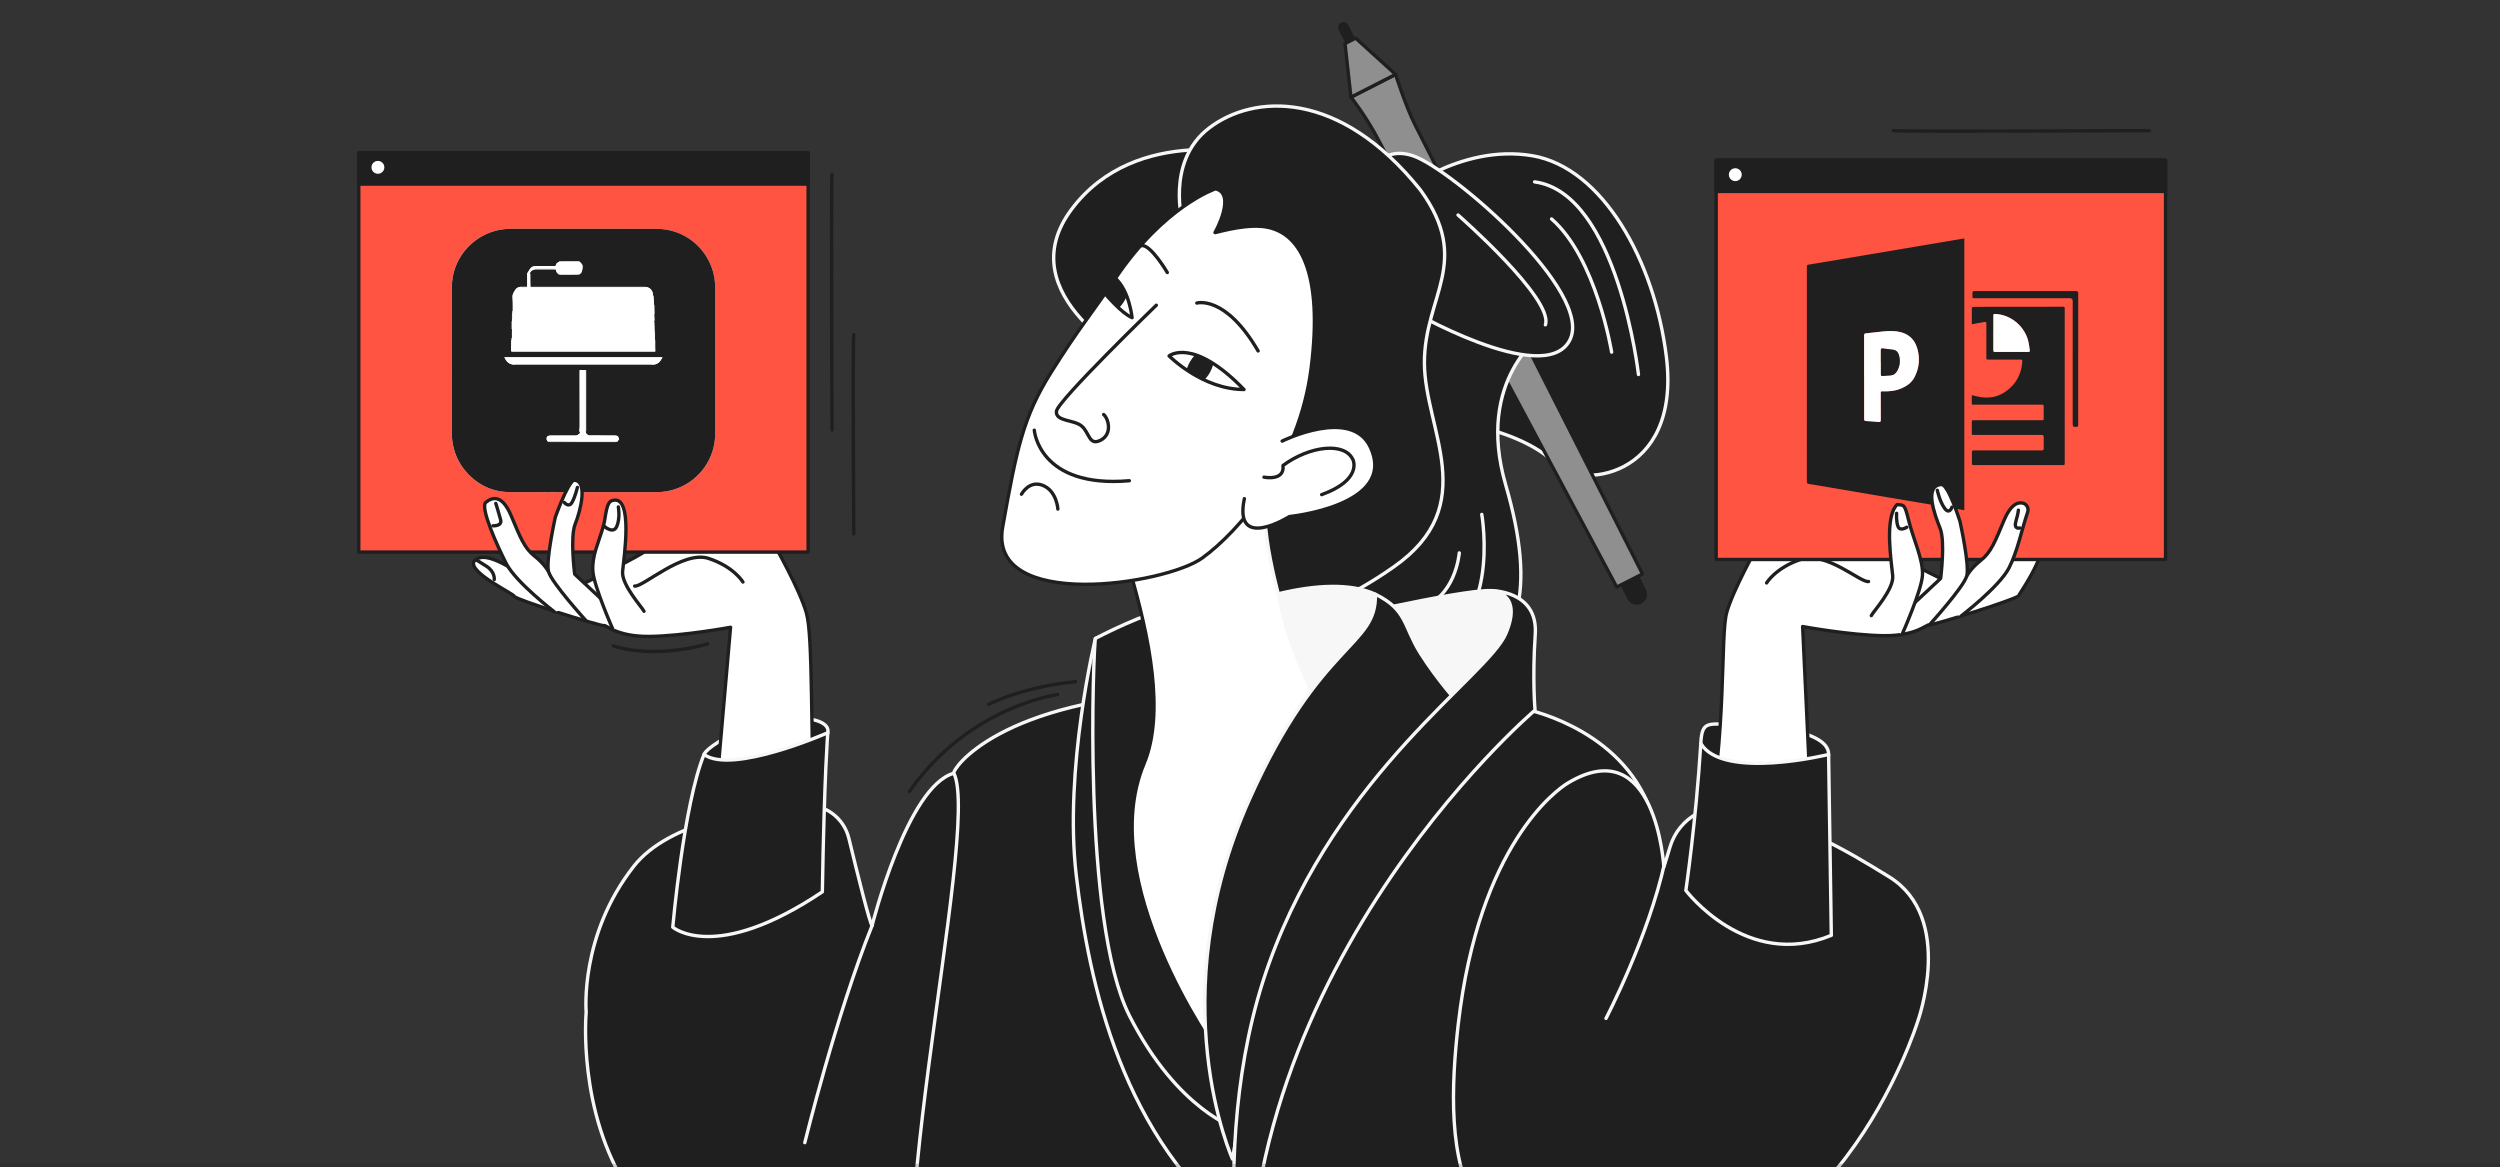 <svg width="739" height="345" viewBox="0 0 739 345" fill="none" xmlns="http://www.w3.org/2000/svg">
<rect x="0" y="0" width="739" height="345" fill="#333333" stroke="none"/>
<g clip-path="url(#clip0_1233_862)">
<path d="M507.782 228.154L502.75 219.805C503.101 212.878 504.882 214.103 512.463 214.103C520.044 214.103 540.719 215.655 540.531 223.024C540.343 230.392 522.274 232.393 522.274 232.393L507.782 228.154Z" fill="#1F1F1F" stroke="#F7F7F7" stroke-linecap="round" stroke-linejoin="round"/>
<path d="M210.078 231.389L208.117 223.024C208.117 223.024 208.297 221.022 218.778 215.778C229.258 210.534 245.857 211.269 244.697 216.595C243.537 221.921 228.368 230.719 228.368 230.719L210.086 231.389H210.078Z" fill="#1F1F1F" stroke="#F7F7F7" stroke-linecap="round" stroke-linejoin="round"/>
<path d="M257.79 273.622C257.153 273.124 253.469 258.305 250.929 247.825C249.442 241.682 243.732 237.524 237.425 237.989C222.828 239.06 197.757 242.834 187.375 256.034C171.257 276.538 173.275 299.191 173.275 299.191C173.275 299.191 162.296 416.398 307.604 369.411C355.082 354.061 299.991 223.735 281.97 228.571C268.165 232.279 257.782 273.622 257.782 273.622H257.79Z" fill="#1F1F1F" stroke="#F7F7F7" stroke-linecap="round" stroke-linejoin="round"/>
<path d="M238.402 181.305C236.441 174.378 229.391 161.855 228.043 159.551C226.696 157.248 218.821 149.847 209.745 146.947C200.678 144.055 192.484 139.129 182.004 131.401C171.523 123.674 173.116 134.064 177.976 139.448C182.837 144.831 190.671 144.553 193.146 150.9C195.621 157.248 194.837 160.548 189.805 163.562C184.773 166.585 171.784 172.883 171.784 172.883C171.784 172.883 161.197 172.066 157.293 171.069C153.388 170.081 143.446 161.602 140.065 166.021C138.619 169.354 151.722 175.399 152.105 176.33C152.489 177.261 177.666 185.185 178.45 184.908C179.242 184.63 182.183 188.265 192.133 188.126C202.083 187.987 215.953 185.422 215.953 185.422L208.218 273.793C208.218 273.793 235.837 257.439 240.909 247.408C239.529 215.541 240.354 188.216 238.385 181.289L238.402 181.305Z" fill="white" stroke="#1F1F1F" stroke-linecap="round" stroke-linejoin="round"/>
<path d="M237.898 337.764C237.898 337.764 247.137 300.105 257.79 273.613" stroke="#F7F7F7" stroke-linecap="round" stroke-linejoin="round"/>
<path d="M281.969 228.57C281.397 227.394 295.447 206.759 351.175 204.521C406.904 202.283 450.101 209.447 450.101 209.447C450.101 209.447 477.107 214.348 486.959 237.172C493.053 251.304 494.866 301.788 498.134 363.447C500.143 401.391 484.475 411.954 439.31 409.724C355.758 405.598 286.078 411.749 275.376 401.914C256.09 384.188 290.252 245.57 281.969 228.562V228.57Z" fill="#1F1F1F" stroke="#F7F7F7" stroke-linecap="round" stroke-linejoin="round"/>
<path d="M323.8 188.731C323.8 188.731 314.447 227.239 318.147 258.787C321.848 290.336 331.634 337.111 368.19 364.525C371.449 317.75 390.818 219.634 390.818 219.634C390.818 219.634 356.443 178.299 323.809 188.739L323.8 188.731Z" fill="#1F1F1F" stroke="#F7F7F7" stroke-linecap="round" stroke-linejoin="round"/>
<path d="M323.8 188.731C323.343 189.883 319.634 272.241 333.889 300.302C348.143 328.362 365.625 333.647 365.625 333.647L371.147 278.45C371.147 278.45 358.787 211.555 347.522 179.59C339.247 180.513 323.8 188.723 323.8 188.723V188.731Z" fill="#1F1F1F" stroke="#F7F7F7" stroke-linecap="round" stroke-linejoin="round"/>
<path d="M491.844 256.222C492.539 254.082 493.135 252.146 493.649 250.397C496.215 241.681 505.29 236.641 514.047 239.059C534.167 244.614 544.64 250.692 558.396 259.171C578.059 271.285 566.835 302.066 566.835 302.066C566.835 302.066 541.462 383.959 474.289 375.847C455.975 373.633 445.396 368.732 437.064 356.846C427.898 343.776 429.025 320.421 431.059 302.736C437.17 249.736 460.214 233.431 463.392 231.511C489.5 215.737 491.828 256.23 491.828 256.23L491.844 256.222Z" fill="#1F1F1F" stroke="#F7F7F7" stroke-linecap="round" stroke-linejoin="round"/>
<path d="M510.409 181.077C512.369 174.149 519.419 161.626 520.767 159.323C522.115 157.019 529.989 149.618 539.065 146.718C548.133 143.826 556.326 138.901 566.807 131.173C577.287 123.445 575.694 133.836 570.834 139.219C565.973 144.602 558.139 144.325 555.664 150.672C553.189 157.019 553.973 160.319 559.005 163.334C564.037 166.356 577.026 172.654 577.026 172.654C577.026 172.654 585.611 171.878 589.516 170.89C593.421 169.902 599.646 153.801 605.315 156.864C603.542 166.667 597.089 175.179 596.705 176.11C596.321 177.041 571.144 184.965 570.36 184.687C569.568 184.409 566.627 188.045 556.677 187.906C546.728 187.767 532.857 185.202 532.857 185.202L536.917 272.192C536.917 272.192 509.755 256.606 504.266 246.795C510.572 217.232 508.464 187.987 510.425 181.06L510.409 181.077Z" fill="white" stroke="#1F1F1F" stroke-linecap="round" stroke-linejoin="round"/>
<path d="M474.734 301.038C474.734 301.038 487.241 277.119 492.159 254.688" stroke="#F7F7F7" stroke-linecap="round" stroke-linejoin="round"/>
<path d="M187.609 173.235C189.946 173.652 201.929 162.616 209.42 165.058C216.911 167.501 219.615 172.043 219.615 172.043" fill="white"/>
<path d="M187.609 173.235C189.946 173.652 201.929 162.616 209.42 165.058C216.911 167.501 219.615 172.043 219.615 172.043" stroke="#1F1F1F" stroke-linecap="round" stroke-linejoin="round"/>
<path d="M552.338 171.895C550.002 172.311 539.889 162.884 532.398 165.335C524.907 167.778 522.203 172.319 522.203 172.319" fill="white"/>
<path d="M552.338 171.895C550.002 172.311 539.889 162.884 532.398 165.335C524.907 167.778 522.203 172.319 522.203 172.319" stroke="#1F1F1F" stroke-linecap="round" stroke-linejoin="round"/>
<path d="M373.189 127.408C373.189 127.408 391.733 182.36 396.43 211.359C381.252 230.834 359.392 310.571 359.392 310.571C359.392 310.571 323.58 260.61 338.153 225.802C350.635 196.002 319.667 135.577 322.461 127.244C328.922 107.958 360.985 102.395 360.985 102.395L373.181 127.416L373.189 127.408Z" fill="white" stroke="#1F1F1F" stroke-linecap="round" stroke-linejoin="round"/>
<path d="M412.506 58.184C412.506 58.184 431.253 42.304 453.015 46.045C473.666 49.591 489.089 76.989 492.577 105.449C497.062 142.046 465.89 144.734 459.412 136.932C452.942 129.131 425.772 119.508 409.214 128.379C392.647 137.243 412.506 58.184 412.506 58.184Z" fill="#1F1F1F" stroke="#F7F7F7" stroke-linecap="round" stroke-linejoin="round"/>
<path d="M484.331 110.703C484.331 110.703 478.18 57.025 453.633 53.766" stroke="#F7F7F7" stroke-linecap="round" stroke-linejoin="round"/>
<path d="M476.399 104.093C476.399 104.093 471.882 76.253 458.648 64.719" stroke="#F7F7F7" stroke-linecap="round" stroke-linejoin="round"/>
<path d="M398.112 7.602L401.224 13.713C401.502 14.252 401.282 14.913 400.742 15.191C400.203 15.469 399.542 15.248 399.264 14.709L396.152 8.599C395.874 8.06 396.094 7.398 396.634 7.12C397.173 6.843 397.834 7.063 398.112 7.602Z" fill="#1F1F1F" stroke="#1F1F1F" stroke-linecap="round" stroke-linejoin="round"/>
<path d="M470.176 141.531L486.08 174.525C486.726 175.783 486.219 177.335 484.961 177.98C483.703 178.626 482.151 178.119 481.506 176.861L465.601 143.867C464.956 142.609 465.462 141.057 466.72 140.412C467.978 139.766 469.53 140.273 470.176 141.531Z" fill="#1F1F1F" stroke="#1F1F1F" stroke-linecap="round" stroke-linejoin="round"/>
<path d="M412.528 21.988C412.528 21.988 415.599 31.628 418.401 37.117C421.203 42.607 485.517 169.657 485.517 169.657L477.911 173.538C477.911 173.538 411.261 48.79 407.675 41.757C404.081 34.724 399.359 28.719 399.359 28.719L412.536 21.997L412.528 21.988Z" fill="#8F8F8F" stroke="#1F1F1F" stroke-linecap="round" stroke-linejoin="round"/>
<path d="M400.739 11.279L412.527 21.989L399.342 28.72L397.586 12.889L400.739 11.279Z" fill="#8F8F8F" stroke="#1F1F1F" stroke-linecap="round" stroke-linejoin="round"/>
<path d="M372.126 46.046C372.126 46.046 335.921 36.252 316.757 61.869C297.601 87.495 336.648 107.345 336.648 107.345L372.126 46.046Z" fill="#1F1F1F" stroke="#F7F7F7" stroke-linecap="round" stroke-linejoin="round"/>
<path d="M456.157 98.645C456.157 98.645 435.979 111.968 445.096 143.377C454.212 174.779 449.499 192.619 429.894 199.212C401.441 208.778 390.25 163.497 390.25 163.497C390.25 163.497 403.761 80.436 404.513 79.529C405.256 78.631 456.148 98.645 456.148 98.645H456.157Z" fill="#1F1F1F" stroke="#F7F7F7" stroke-linecap="round" stroke-linejoin="round"/>
<path d="M415.698 91.088C415.698 91.088 456.314 114.827 463.952 100.686C471.589 86.546 429.111 50.039 417.863 46.118C406.614 42.205 402.301 54.115 403.828 61.239C405.356 68.354 415.698 91.088 415.698 91.088Z" fill="#1F1F1F" stroke="#F7F7F7" stroke-linecap="round" stroke-linejoin="round"/>
<path d="M349.723 66.484C349.723 66.484 344.291 47.859 357.418 37.836C370.554 27.813 395.91 26.285 419.886 56.159C435.276 77.414 421.03 87.446 421.054 107.223C421.079 126.999 438.127 149.284 412.003 167.566C385.879 185.848 378.747 178.741 378.747 178.741C378.747 178.741 371.428 154.169 374.679 143.803C377.931 133.436 349.723 66.492 349.723 66.492V66.484Z" fill="#1F1F1F" stroke="#F7F7F7" stroke-linecap="round" stroke-linejoin="round"/>
<path d="M359.314 55.807C359.314 55.807 344.16 60.839 329.726 82.29C322.831 92.542 319.008 96.872 310.733 110.04C302.417 123.29 300.522 132.766 296.397 155.769C291.904 180.84 344.454 172.834 355.376 164.959C366.29 157.076 384.033 136.638 387.57 108.864C391.107 81.089 384.686 67.774 372.735 66.908C366.486 66.459 358.823 69.024 359.126 68.73C359.428 68.436 365.448 57.22 359.314 55.815V55.807Z" fill="white" stroke="#1F1F1F" stroke-linecap="round" stroke-linejoin="round"/>
<path d="M345.586 105.212C345.586 105.212 352.578 99.486 367.724 115.137C355.405 115.145 345.586 105.212 345.586 105.212Z" stroke="#1F1F1F" stroke-linecap="round" stroke-linejoin="round"/>
<path d="M334.638 93.898C334.638 93.898 333.87 85.901 329.573 82.135C327.122 84.741 326.828 87.003 326.828 87.003C326.828 87.003 331.517 92.607 334.638 93.89V93.898Z" stroke="#1F1F1F" stroke-linecap="round" stroke-linejoin="round"/>
<path d="M341.807 90.223C341.807 90.223 312.562 118.52 312.276 121.591C311.99 124.663 317.504 123.985 319.784 125.978C322.063 127.971 321.932 131.933 325.404 130.095C328.867 128.257 327.699 123.797 326.237 122.531" stroke="#1F1F1F" stroke-linecap="round" stroke-linejoin="round"/>
<path d="M357.563 110.261C358.11 109.329 358.461 108.382 358.666 107.483C356.64 106.192 354.859 105.367 353.323 104.869C352.768 105.433 352.237 106.103 351.779 106.887C351.297 107.712 350.962 108.545 350.75 109.354C352.237 110.359 354.009 111.396 355.978 112.319C356.55 111.747 357.097 111.061 357.563 110.269V110.261Z" fill="#1F1F1F"/>
<path d="M329.728 82.291C329.5 82.422 329.279 82.577 329.05 82.741C327.098 85.077 326.82 87.005 326.82 87.005C326.82 87.005 328.601 89.129 330.701 91.065C331.313 90.477 331.901 89.758 332.4 88.9C332.669 88.442 332.882 87.977 333.061 87.519C332.326 85.624 331.248 83.688 329.72 82.283L329.728 82.291Z" fill="#1F1F1F"/>
<path d="M353.781 89.585C353.781 89.585 362.171 87.061 371.9 103.742" stroke="#1F1F1F" stroke-linecap="round" stroke-linejoin="round"/>
<path d="M345.054 80.559C345.054 80.559 340.047 72.007 337.367 72.619" stroke="#1F1F1F" stroke-linecap="round" stroke-linejoin="round"/>
<path d="M378.999 130.389C378.999 130.389 399.527 120.186 405.098 132.219C413.104 149.504 381.155 152.69 381.155 152.69C381.155 152.69 364.532 163.171 367.832 147.405" fill="white"/>
<path d="M378.999 130.389C378.999 130.389 399.527 120.186 405.098 132.219C413.104 149.504 381.155 152.69 381.155 152.69C381.155 152.69 364.532 163.171 367.832 147.405" stroke="#1F1F1F" stroke-linecap="round" stroke-linejoin="round"/>
<path d="M373.633 141.049C373.633 141.049 379.8 142.299 379.253 137.601C387.16 131.744 397.674 130.527 399.986 136.009C399.986 136.009 402.681 141.874 390.689 146.211" stroke="#1F1F1F" stroke-linecap="round" stroke-linejoin="round"/>
<path d="M438.015 152.061C438.015 152.061 444.403 188.674 418.688 191.369" stroke="#F7F7F7" stroke-linecap="round" stroke-linejoin="round"/>
<path d="M431.361 163.439C431.361 163.439 430.316 177.204 419.141 179.761" stroke="#F7F7F7" stroke-linecap="round" stroke-linejoin="round"/>
<path d="M431 63.559C431 63.559 459.379 88.392 456.822 96.014" stroke="#F7F7F7" stroke-linecap="round" stroke-linejoin="round"/>
<path d="M305.734 127.162C305.734 127.162 307.033 144.398 333.827 142.103" stroke="#1F1F1F" stroke-linecap="round" stroke-linejoin="round"/>
<path d="M301.945 146.09C301.945 146.09 304.233 141.81 308.317 143.501C312.401 145.192 312.704 150.477 312.704 150.477" stroke="#1F1F1F" stroke-linecap="round" stroke-linejoin="round"/>
<path d="M390.305 184.001C390.305 184.001 431.149 174.346 440.666 174.582C450.183 174.827 455.092 190.226 447.895 202.291C440.699 214.357 419.018 231.569 419.018 231.569L390.305 184.001Z" fill="#F7F7F7" stroke="#F7F7F7" stroke-linecap="round" stroke-linejoin="round"/>
<path d="M377.953 175.505C388.801 172.875 399.307 172.319 406.552 175.652C417.131 200.723 409.771 212.445 409.771 212.445L397.248 221.929C397.248 221.929 381.025 196.279 377.953 175.505Z" fill="#F7F7F7" stroke="#F7F7F7" stroke-linecap="round" stroke-linejoin="round"/>
<path d="M364.328 342.624C364.328 342.624 342.958 295.383 369.302 236.371C390.337 189.245 407.018 191.295 406.561 175.66C415.988 180.259 414.836 185.087 419.9 193.142C424.957 201.188 431.631 208.548 431.631 208.548C431.631 208.548 376.524 264.44 364.336 342.632L364.328 342.624Z" fill="#1F1F1F" stroke="#F7F7F7" stroke-linecap="round" stroke-linejoin="round"/>
<path d="M370.465 408.09C370.465 408.09 354.683 341.636 375.146 284.731C395.609 227.827 439.721 199.881 445.096 187.35C450.48 174.811 440.669 174.59 440.669 174.59C440.669 174.59 454.711 174.394 453.821 187.513C452.93 200.632 453.755 209.912 453.755 209.912C453.755 209.912 356.635 292.369 370.457 408.09H370.465Z" fill="#1F1F1F" stroke="#F7F7F7" stroke-linecap="round" stroke-linejoin="round"/>
<path d="M238.791 163.204H106.145C106.088 163.204 106.047 163.155 106.047 163.106V45.229C106.047 45.172 106.096 45.131 106.145 45.131H238.791C238.849 45.131 238.889 45.18 238.889 45.229V163.106C238.889 163.106 238.881 163.155 238.857 163.179C238.832 163.204 238.816 163.212 238.783 163.212L238.791 163.204Z" fill="#FF5442" stroke="#1F1F1F" stroke-linecap="round" stroke-linejoin="round"/>
<path d="M238.791 54.427H106.145C106.088 54.427 106.047 54.427 106.047 54.419V45.139C106.047 45.139 106.096 45.131 106.145 45.131H238.791C238.849 45.131 238.889 45.131 238.889 45.139V54.419C238.889 54.419 238.881 54.419 238.857 54.419C238.832 54.419 238.816 54.419 238.783 54.419L238.791 54.427Z" fill="#1F1F1F" stroke="#1F1F1F" stroke-linecap="round" stroke-linejoin="round"/>
<path d="M113.577 49.844C113.785 48.813 113.119 47.809 112.089 47.601C111.058 47.393 110.054 48.059 109.846 49.09C109.638 50.12 110.304 51.124 111.334 51.332C112.365 51.541 113.369 50.874 113.577 49.844Z" fill="white"/>
<path d="M172.477 145.477C179.682 145.477 186.896 145.477 194.1 145.477C196.265 145.477 198.356 145.085 200.374 144.301C206.999 141.727 211.394 135.331 211.394 128.232C211.394 113.831 211.394 99.429 211.394 85.027C211.394 83.058 211.092 81.147 210.446 79.301C208.028 72.406 201.608 67.668 194.174 67.652C179.846 67.611 165.509 67.644 151.173 67.636C149.523 67.636 147.905 67.823 146.312 68.265C138.977 70.29 133.594 76.907 133.569 84.823C133.512 99.266 133.553 113.708 133.561 128.159C133.561 128.804 133.594 129.45 133.667 130.087C134.108 133.706 135.481 136.916 137.931 139.628C141.37 143.435 145.659 145.436 150.805 145.469C158.027 145.51 165.248 145.477 172.469 145.477H172.477Z" fill="white"/>
<path d="M172.479 145.478C165.258 145.478 158.036 145.502 150.815 145.469C145.669 145.445 141.38 143.444 137.941 139.629C135.499 136.917 134.118 133.706 133.677 130.087C133.603 129.45 133.571 128.805 133.571 128.16C133.571 113.717 133.53 99.266 133.579 84.823C133.611 76.908 138.995 70.291 146.322 68.265C147.915 67.824 149.533 67.636 151.183 67.636C165.519 67.636 179.847 67.612 194.184 67.653C201.618 67.669 208.046 72.407 210.456 79.301C211.102 81.156 211.404 83.059 211.404 85.028C211.404 99.43 211.404 113.831 211.404 128.233C211.404 135.332 207.001 141.728 200.384 144.301C198.366 145.085 196.283 145.478 194.11 145.478C186.905 145.478 179.692 145.478 172.487 145.478H172.479ZM171.058 81.188C171.131 81.156 171.197 81.131 171.27 81.099C171.491 80.886 171.793 80.715 171.899 80.453C172.071 80.069 172.177 79.62 172.169 79.203C172.169 78.844 172.299 78.452 171.997 78.1C171.687 77.741 171.458 77.316 170.927 77.243C170.845 77.21 170.764 77.161 170.682 77.153C169.048 77.153 167.423 77.153 165.789 77.153C165.707 77.153 165.625 77.21 165.536 77.235C165.282 77.382 165.021 77.504 164.792 77.684C164.637 77.798 164.416 77.986 164.416 78.133C164.416 78.615 164.13 78.632 163.787 78.632C161.868 78.632 159.948 78.615 158.036 78.68C157.644 78.697 157.171 78.934 156.901 79.228C156.493 79.677 156.223 80.257 155.896 80.78C155.921 80.796 155.945 80.813 155.97 80.829C155.953 80.764 155.945 80.706 155.929 80.641C155.904 80.641 155.872 80.641 155.847 80.641V84.791C155.3 84.791 154.81 84.815 154.32 84.791C152.972 84.701 152.392 85.395 151.861 86.449C151.763 86.637 151.689 86.833 151.599 87.029C151.559 87.201 151.485 87.372 151.493 87.544C151.51 88.238 151.559 88.933 151.575 89.619C151.591 90.387 151.575 91.154 151.575 91.93C151.542 91.93 151.51 91.93 151.477 91.93V89.782V94.259C151.477 94.259 151.42 94.259 151.395 94.259V92.633C151.395 92.633 151.354 92.633 151.33 92.633V99.92C151.33 99.92 151.264 99.92 151.232 99.92V97.845C151.232 97.845 151.232 97.845 151.224 97.845V102.272H151.158V100.614C151.158 100.614 151.085 100.614 151.052 100.614V103.751C151.052 103.751 151.068 103.751 151.077 103.751V102.885C151.117 102.991 151.117 103.097 151.117 103.204C151.126 103.947 151.019 103.873 151.795 103.873C165.536 103.873 179.284 103.873 193.024 103.873C193.22 103.873 193.408 103.873 193.669 103.873V100.622C193.669 100.622 193.645 100.622 193.628 100.622V102.926C193.628 102.926 193.62 102.926 193.612 102.926V98.278C193.612 98.278 193.571 98.278 193.555 98.278V99.903C193.555 99.903 193.514 99.903 193.489 99.903V95.427C193.489 95.427 193.473 95.427 193.465 95.427V97.575C193.465 97.575 193.44 97.575 193.432 97.575C193.391 95.99 193.351 94.397 193.302 92.813C193.326 92.813 193.351 92.813 193.383 92.813V94.879C193.457 94.798 193.473 94.724 193.473 94.642C193.449 93.189 193.424 91.734 193.383 90.28C193.383 90.133 193.293 89.995 193.285 89.847C193.277 89.031 193.285 88.214 193.285 87.397C193.261 87.397 193.236 87.397 193.212 87.397V89.504C193.163 88.606 193.106 87.699 192.975 86.817C192.795 85.608 191.815 84.815 190.614 84.815C179.521 84.832 168.427 84.823 157.334 84.823H156.77V81.009C156.77 81.009 156.721 81.009 156.697 81.009V84.693C156.648 83.533 156.648 82.373 156.648 81.213C156.648 81.049 156.672 80.886 156.68 80.723C156.713 80.118 157.702 79.604 158.29 79.612C159.989 79.612 161.68 79.612 163.379 79.612C163.698 79.612 164.016 79.644 164.335 79.661C164.335 80.355 164.71 80.764 165.184 81.115C165.258 81.139 165.339 81.172 165.413 81.197C165.527 81.229 165.642 81.278 165.764 81.278C167.406 81.278 169.056 81.278 170.698 81.278C170.813 81.278 170.935 81.221 171.05 81.197L171.058 81.188ZM182.2 128.731C182.053 128.707 181.914 128.658 181.767 128.65C180.084 128.65 178.402 128.65 176.719 128.65C175.796 128.65 174.873 128.666 173.949 128.674C173.476 128.429 173.124 128.135 173.124 127.514C173.141 121.6 173.133 115.677 173.133 109.763C173.133 109.641 173.116 109.526 173.1 109.404H171.442V127.057C171.442 127.057 171.376 127.057 171.344 127.057V109.428C171.344 109.428 171.278 109.428 171.246 109.428C171.246 109.592 171.246 109.755 171.246 109.918C171.246 115.277 171.237 120.636 171.262 125.987C171.262 126.558 171.082 127.138 171.401 127.718C171.556 127.996 171.286 128.282 170.976 128.421C170.902 128.454 170.837 128.519 170.772 128.576C170.706 128.601 170.641 128.625 170.576 128.658C167.954 128.658 165.339 128.658 162.717 128.658C162.587 128.658 162.464 128.707 162.333 128.731C162.333 128.756 162.333 128.78 162.333 128.805C161.925 128.846 161.663 129.05 161.59 129.458C161.5 129.932 161.704 130.373 162.08 130.602V130.586C162.203 130.618 162.325 130.667 162.456 130.667C168.983 130.667 175.518 130.667 182.045 130.667C182.192 130.667 182.339 130.61 182.478 130.586C182.494 130.569 182.51 130.553 182.527 130.528C182.674 130.292 182.829 130.055 182.992 129.793C182.756 129.491 182.886 128.829 182.192 128.813C182.192 128.789 182.192 128.756 182.192 128.731H182.2ZM192.885 107.778C194.421 107.819 195.221 106.863 195.826 105.613H149.075C149.132 105.703 149.206 105.785 149.247 105.875C149.819 107.059 150.693 107.786 152.073 107.778C152.196 107.803 152.326 107.86 152.449 107.86C165.797 107.86 179.153 107.86 192.501 107.86C192.624 107.86 192.754 107.811 192.877 107.778H192.885ZM151.077 103.988V104.053H193.71V103.988H151.077ZM173.198 127.481C173.198 127.481 173.239 127.481 173.255 127.481V109.428C173.255 109.428 173.214 109.428 173.198 109.428V127.473V127.481ZM151.264 97.265C151.264 97.265 151.297 97.289 151.322 97.297V94.945C151.322 94.945 151.289 94.945 151.264 94.945V97.265Z" fill="#1F1F1F"/>
<path d="M151.601 87.029C151.683 86.833 151.765 86.637 151.863 86.449C152.394 85.395 152.974 84.701 154.322 84.791C154.812 84.823 155.302 84.791 155.849 84.791V80.641C155.849 80.641 155.906 80.641 155.931 80.641C155.947 80.706 155.955 80.763 155.972 80.829C155.947 80.812 155.923 80.796 155.898 80.78C156.225 80.257 156.486 79.669 156.903 79.228C157.172 78.933 157.646 78.688 158.038 78.68C159.958 78.615 161.87 78.639 163.789 78.631C164.132 78.631 164.418 78.615 164.418 78.133C164.418 77.978 164.639 77.798 164.794 77.684C165.023 77.512 165.292 77.381 165.537 77.234C165.603 77.251 165.66 77.308 165.725 77.308C167.408 77.308 169.091 77.308 170.766 77.3C170.823 77.3 170.88 77.251 170.937 77.234C171.468 77.316 171.697 77.741 172.007 78.1C172.318 78.46 172.179 78.852 172.179 79.203C172.179 79.62 172.073 80.069 171.909 80.453C171.795 80.714 171.493 80.886 171.28 81.098C171.141 81.098 170.994 81.098 170.855 81.098C169.173 81.098 167.482 81.115 165.799 81.115C165.603 81.115 165.407 81.106 165.202 81.098C164.729 80.747 164.353 80.33 164.353 79.644C164.034 79.628 163.716 79.595 163.397 79.595C161.698 79.595 160.007 79.595 158.308 79.595C157.712 79.595 156.723 80.11 156.699 80.706C156.699 80.87 156.666 81.033 156.666 81.196C156.666 82.356 156.666 83.516 156.715 84.676V80.992C156.715 80.992 156.764 80.992 156.789 80.992V84.807H157.352C168.446 84.807 179.539 84.807 190.632 84.799C191.833 84.799 192.813 85.591 192.993 86.8C193.124 87.691 193.181 88.589 193.23 89.488V87.38C193.23 87.38 193.279 87.38 193.303 87.38C193.303 88.197 193.303 89.014 193.303 89.831C193.303 89.978 193.393 90.117 193.402 90.264C193.434 91.718 193.459 93.172 193.491 94.626C193.491 94.708 193.475 94.781 193.402 94.863V92.796C193.402 92.796 193.352 92.796 193.32 92.796C193.361 94.381 193.402 95.974 193.451 97.559C193.459 97.559 193.475 97.559 193.483 97.559V95.41C193.483 95.41 193.5 95.41 193.508 95.41V99.887C193.508 99.887 193.549 99.887 193.573 99.887V98.261C193.573 98.261 193.614 98.261 193.63 98.261V102.909C193.63 102.909 193.638 102.909 193.647 102.909V100.606C193.647 100.606 193.671 100.606 193.687 100.606V103.857C193.434 103.857 193.238 103.857 193.042 103.857C179.302 103.857 165.554 103.857 151.814 103.857C151.038 103.857 151.144 103.93 151.136 103.187C151.136 103.081 151.136 102.975 151.095 102.868V103.734C151.095 103.734 151.078 103.734 151.07 103.734V100.597C151.07 100.597 151.144 100.597 151.177 100.597V102.264H151.242V97.836C151.242 97.836 151.242 97.836 151.25 97.836V99.911C151.25 99.911 151.315 99.911 151.348 99.911V92.625C151.348 92.625 151.389 92.625 151.413 92.625V94.25C151.413 94.25 151.471 94.25 151.495 94.25V89.774V91.922C151.495 91.922 151.56 91.922 151.593 91.922C151.593 91.154 151.601 90.386 151.593 89.61C151.577 88.916 151.528 88.222 151.511 87.535C151.511 87.364 151.585 87.192 151.618 87.021C151.618 87.666 151.618 88.32 151.618 88.965C151.618 88.32 151.618 87.674 151.618 87.021L151.601 87.029ZM156.968 84.921V84.938H190.869V84.921H156.968ZM163.961 79.481C163.961 79.481 163.961 79.456 163.961 79.448H158.136C158.136 79.448 158.136 79.473 158.136 79.481H163.953H163.961ZM153.929 84.921C153.929 84.921 153.929 84.93 153.929 84.938H155.678C155.678 84.938 155.678 84.93 155.678 84.921H153.929Z" fill="white"/>
<path d="M152.068 107.778C150.696 107.786 149.814 107.067 149.242 105.875C149.201 105.785 149.127 105.703 149.07 105.613H195.821C195.216 106.863 194.424 107.819 192.88 107.778C192.7 107.737 192.529 107.656 192.349 107.656C180.455 107.656 168.553 107.656 156.659 107.656C155.271 107.656 153.882 107.656 152.501 107.656C152.354 107.656 152.207 107.737 152.06 107.778H152.068Z" fill="white"/>
<path d="M162.079 130.585C161.703 130.356 161.507 129.915 161.589 129.441C161.662 129.033 161.932 128.829 162.332 128.788C162.528 128.788 162.724 128.796 162.912 128.796C165.346 128.796 167.781 128.796 170.215 128.788C170.403 128.788 170.583 128.641 170.77 128.559C170.836 128.51 170.901 128.445 170.975 128.404C171.285 128.265 171.555 127.979 171.399 127.701C171.081 127.121 171.269 126.541 171.261 125.97C171.236 120.611 171.244 115.252 171.244 109.901C171.244 109.738 171.244 109.575 171.244 109.411C171.277 109.411 171.31 109.411 171.342 109.411V127.04C171.342 127.04 171.408 127.04 171.44 127.04V109.387H173.099C173.107 109.501 173.131 109.624 173.131 109.746C173.131 115.66 173.131 121.583 173.123 127.497C173.123 128.118 173.474 128.412 173.948 128.657C173.948 128.698 173.956 128.731 173.965 128.771C176.709 128.78 179.454 128.788 182.199 128.796C182.885 128.812 182.762 129.474 182.999 129.776C182.836 130.038 182.681 130.275 182.534 130.511C182.223 130.511 181.921 130.511 181.611 130.511C175.174 130.511 168.736 130.495 162.308 130.495C162.234 130.495 162.16 130.552 162.087 130.577L162.079 130.585Z" fill="white"/>
<path d="M151.078 103.988H193.712V104.054H151.078V103.988Z" fill="white"/>
<path d="M192.882 107.777C192.759 107.802 192.628 107.859 192.506 107.859C179.158 107.859 165.802 107.859 152.454 107.859C152.331 107.859 152.201 107.81 152.078 107.777C152.242 107.761 152.413 107.736 152.576 107.736C165.851 107.736 179.133 107.736 192.408 107.736C192.571 107.736 192.743 107.769 192.906 107.777H192.882Z" fill="white"/>
<path d="M162.078 130.586C162.152 130.553 162.226 130.504 162.299 130.504C168.736 130.504 175.173 130.52 181.602 130.52C181.913 130.52 182.215 130.52 182.525 130.52C182.509 130.537 182.493 130.561 182.476 130.577C182.256 130.577 182.027 130.553 181.806 130.553C175.23 130.553 168.646 130.569 162.07 130.577V130.594L162.078 130.586Z" fill="#1F1F1F"/>
<path d="M162.07 130.577C168.646 130.577 175.23 130.561 181.806 130.553C182.027 130.553 182.256 130.569 182.476 130.577C182.329 130.61 182.182 130.659 182.043 130.659C175.516 130.659 168.981 130.659 162.454 130.659C162.324 130.659 162.201 130.602 162.07 130.577Z" fill="white"/>
<path d="M173.195 127.481V109.436C173.195 109.436 173.236 109.436 173.252 109.436V127.489C173.252 127.489 173.212 127.489 173.195 127.489V127.481Z" fill="white"/>
<path d="M170.774 128.568C170.587 128.65 170.407 128.797 170.219 128.797C167.785 128.813 165.35 128.805 162.916 128.805C162.72 128.805 162.524 128.805 162.336 128.797C162.336 128.773 162.336 128.748 162.336 128.724C165.015 128.724 167.695 128.732 170.366 128.732C170.431 128.732 170.505 128.675 170.57 128.65C170.636 128.626 170.701 128.601 170.766 128.568H170.774Z" fill="#1F1F1F"/>
<path d="M182.195 128.804C179.45 128.796 176.706 128.788 173.961 128.78C174.124 128.764 174.296 128.739 174.459 128.739C177.041 128.739 179.614 128.731 182.195 128.723C182.195 128.747 182.195 128.78 182.195 128.804Z" fill="#1F1F1F"/>
<path d="M170.57 128.65C170.505 128.683 170.431 128.732 170.366 128.732C167.687 128.732 165.007 128.732 162.336 128.724C162.467 128.699 162.589 128.65 162.72 128.65C165.342 128.65 167.956 128.65 170.578 128.65H170.57Z" fill="white"/>
<path d="M182.188 128.722C179.607 128.722 177.034 128.722 174.452 128.739C174.289 128.739 174.117 128.763 173.954 128.78C173.954 128.739 173.946 128.706 173.938 128.665C174.861 128.665 175.784 128.641 176.707 128.641C178.39 128.641 180.072 128.641 181.755 128.641C181.902 128.641 182.041 128.69 182.188 128.722Z" fill="white"/>
<path d="M165.18 81.098C165.376 81.098 165.572 81.114 165.776 81.114C167.459 81.114 169.15 81.106 170.833 81.098C170.971 81.098 171.118 81.098 171.257 81.098C171.184 81.13 171.118 81.155 171.045 81.188C169.166 81.188 167.287 81.188 165.417 81.188C165.343 81.163 165.261 81.13 165.188 81.106L165.18 81.098Z" fill="#1F1F1F"/>
<path d="M165.422 81.18C167.301 81.18 169.18 81.18 171.051 81.18C170.936 81.212 170.814 81.261 170.699 81.261C169.057 81.261 167.407 81.261 165.765 81.261C165.651 81.261 165.537 81.204 165.414 81.18H165.422Z" fill="white"/>
<path d="M165.532 77.234C165.613 77.201 165.695 77.152 165.785 77.152C167.419 77.152 169.044 77.152 170.678 77.152C170.76 77.152 170.841 77.21 170.923 77.242V77.234C169.126 77.234 167.321 77.234 165.523 77.234H165.532Z" fill="white"/>
<path d="M151.258 97.265V94.945C151.258 94.945 151.29 94.945 151.315 94.945V97.298C151.315 97.298 151.282 97.273 151.258 97.265Z" fill="white"/>
<path d="M156.953 84.922H190.854V84.938H156.953V84.922Z" fill="#1F1F1F"/>
<path d="M163.957 79.482H158.141C158.141 79.482 158.141 79.457 158.141 79.449H163.965C163.965 79.449 163.965 79.474 163.965 79.482H163.957Z" fill="#1F1F1F"/>
<path d="M165.523 77.227C167.321 77.227 169.126 77.227 170.923 77.227C170.866 77.251 170.809 77.292 170.752 77.292C169.069 77.292 167.386 77.3 165.711 77.3C165.646 77.3 165.589 77.251 165.523 77.227Z" fill="#1F1F1F"/>
<path d="M153.93 84.922H155.678C155.678 84.922 155.678 84.93 155.678 84.938H153.93C153.93 84.938 153.93 84.93 153.93 84.922Z" fill="#1F1F1F"/>
<path d="M192.891 107.779C192.727 107.762 192.556 107.738 192.392 107.738C179.118 107.738 165.835 107.738 152.561 107.738C152.397 107.738 152.226 107.77 152.062 107.779C152.21 107.738 152.357 107.656 152.504 107.656C153.892 107.648 155.281 107.656 156.662 107.656C168.555 107.656 180.458 107.656 192.351 107.656C192.531 107.656 192.703 107.738 192.882 107.779H192.891Z" fill="#1F1F1F"/>
<path d="M163.85 180.84C163.85 180.84 152.52 172.157 149.686 166.643C146.851 161.129 141.941 150.084 143.575 148.524C145.683 146.776 148.509 146.286 151.123 152.502C153.737 158.719 154.971 161.994 157.944 164.331C160.926 166.667 162.143 168.954 162.143 168.954L173.816 178.626" fill="white"/>
<path d="M163.85 180.84C163.85 180.84 152.52 172.157 149.686 166.643C146.851 161.129 141.941 150.084 143.575 148.524C145.683 146.776 148.509 146.286 151.123 152.502C153.737 158.719 154.971 161.994 157.944 164.331C160.926 166.667 162.143 168.954 162.143 168.954L173.816 178.626" stroke="#1F1F1F" stroke-linecap="round" stroke-linejoin="round"/>
<path d="M173.17 183.414C173.17 183.414 162.999 172.206 162.15 168.955C161.3 165.704 164.159 152.854 164.159 152.854C164.159 152.854 167.476 143.46 169.543 141.957C173.897 141.81 171.634 150.934 170.041 154.864C168.448 158.793 169.878 169.723 169.878 169.723L177.45 176.805" fill="white"/>
<path d="M173.17 183.414C173.17 183.414 162.999 172.206 162.15 168.955C161.3 165.704 164.159 152.854 164.159 152.854C164.159 152.854 167.476 143.46 169.543 141.957C173.897 141.81 171.634 150.934 170.041 154.864C168.448 158.793 169.878 169.723 169.878 169.723L177.45 176.805" stroke="#1F1F1F" stroke-linecap="round" stroke-linejoin="round"/>
<path d="M190.364 180.693C189.874 179.582 183.665 172.9 184.041 168.921C184.409 164.943 187.284 146.294 181.133 147.927C179.091 148.172 179.123 152.82 178.396 155.377C176.91 160.573 174.941 164.265 175.251 168.831C175.562 173.398 181.272 186.264 181.272 186.264" fill="white"/>
<path d="M190.364 180.693C189.874 179.582 183.665 172.9 184.041 168.921C184.409 164.943 187.284 146.294 181.133 147.927C179.091 148.172 179.123 152.82 178.396 155.377C176.91 160.573 174.941 164.265 175.251 168.831C175.562 173.398 181.272 186.264 181.272 186.264" stroke="#1F1F1F" stroke-linecap="round" stroke-linejoin="round"/>
<path d="M640.041 165.384H507.395C507.338 165.384 507.297 165.335 507.297 165.286V47.401C507.297 47.344 507.346 47.303 507.395 47.303H640.041C640.099 47.303 640.139 47.352 640.139 47.401V165.278C640.139 165.278 640.131 165.327 640.107 165.351C640.082 165.376 640.066 165.384 640.033 165.384H640.041Z" fill="#FF5442" stroke="#1F1F1F" stroke-linecap="round" stroke-linejoin="round"/>
<path d="M640.041 56.599H507.395C507.338 56.599 507.297 56.599 507.297 56.591V47.311C507.297 47.311 507.346 47.303 507.395 47.303H640.041C640.099 47.303 640.139 47.303 640.139 47.311V56.591C640.139 56.591 640.131 56.591 640.107 56.591C640.082 56.591 640.066 56.591 640.033 56.591L640.041 56.599Z" fill="#1F1F1F" stroke="#1F1F1F" stroke-linecap="round" stroke-linejoin="round"/>
<path d="M514.819 52.014C515.028 50.983 514.361 49.979 513.331 49.771C512.301 49.563 511.296 50.229 511.088 51.259C510.88 52.29 511.546 53.294 512.577 53.502C513.607 53.711 514.611 53.044 514.819 52.014Z" fill="white"/>
<path d="M580.656 70.518V150.81C579.913 150.696 579.21 150.59 578.508 150.467C571.646 149.307 564.784 148.155 557.922 146.995C552.008 145.991 546.093 144.978 540.179 143.973C538.358 143.663 536.528 143.336 534.698 143.058C534.208 142.985 534.102 142.788 534.102 142.331C534.11 121.933 534.11 101.544 534.11 81.146C534.11 80.378 534.126 79.602 534.11 78.834C534.102 78.467 534.183 78.303 534.6 78.23C539.101 77.486 543.594 76.719 548.087 75.967C553.176 75.109 558.265 74.251 563.346 73.394C569.04 72.43 574.742 71.466 580.435 70.502C580.484 70.502 580.534 70.502 580.648 70.51L580.656 70.518ZM551.027 111.493C551.027 115.594 551.027 119.695 551.027 123.788C551.027 124.18 551.06 124.425 551.558 124.449C552.808 124.515 554.058 124.613 555.3 124.735C555.806 124.784 555.937 124.629 555.937 124.131C555.912 121.541 555.921 118.952 555.921 116.362C555.921 115.668 555.921 115.643 556.623 115.668C558.355 115.725 560.046 115.578 561.68 114.941C563.485 114.23 565.045 113.209 565.944 111.428C567.341 108.675 567.594 105.783 566.679 102.834C565.936 100.441 564.351 98.84 561.876 98.195C560.193 97.753 558.478 97.786 556.762 97.958C555.038 98.129 553.323 98.366 551.599 98.521C551.117 98.562 551.003 98.75 551.011 99.191C551.028 103.292 551.011 107.393 551.011 111.485L551.027 111.493Z" fill="#1F1F1F"/>
<path d="M582.844 116.81C583.857 117.031 584.763 117.301 585.695 117.423C589.207 117.897 592.189 116.761 594.64 114.237C596.567 112.252 597.556 109.834 597.768 107.081C597.826 106.322 597.793 106.289 597.049 106.289C593.978 106.289 590.906 106.289 587.843 106.289C587.173 106.289 587.165 106.289 587.165 105.603C587.165 102.343 587.165 99.084 587.165 95.825C587.165 95.163 587.132 95.097 586.463 95.204C585.286 95.391 584.118 95.628 582.876 95.857C582.876 95.702 582.876 95.49 582.876 95.277C582.876 93.954 582.893 92.639 582.868 91.315C582.86 90.85 582.999 90.703 583.481 90.703C590.237 90.703 596.992 90.703 603.756 90.686C605.709 90.686 607.669 90.67 609.621 90.67C610.324 90.67 610.332 90.67 610.332 91.364C610.332 101.02 610.332 110.676 610.332 120.331C610.332 125.821 610.332 131.31 610.332 136.8C610.332 137.478 610.332 137.478 609.654 137.478C600.979 137.478 592.295 137.478 583.62 137.478C582.893 137.478 582.893 137.478 582.893 136.751C582.893 135.754 582.917 134.757 582.885 133.769C582.868 133.279 583.015 133.132 583.514 133.132C588.97 133.148 594.419 133.14 599.876 133.14C601.093 133.14 602.31 133.124 603.527 133.14C603.977 133.14 604.132 132.993 604.124 132.544C604.099 131.433 604.099 130.314 604.124 129.203C604.14 128.704 603.96 128.565 603.47 128.565C596.87 128.582 590.261 128.574 583.661 128.565C582.787 128.565 582.86 128.663 582.86 127.765C582.86 126.768 582.885 125.772 582.852 124.783C582.836 124.326 582.991 124.203 583.44 124.203C589.975 124.211 596.51 124.211 603.045 124.203C604.222 124.203 604.116 124.358 604.116 123.133C604.116 122.194 604.116 121.246 604.116 120.307C604.116 119.62 604.116 119.62 603.429 119.62C596.894 119.62 590.359 119.62 583.824 119.62C582.762 119.62 582.868 119.784 582.86 118.673C582.86 118.06 582.86 117.448 582.86 116.81H582.844ZM589.24 98.357C589.24 100.072 589.24 101.788 589.24 103.503C589.24 103.846 589.297 104.042 589.714 104.042C592.99 104.026 596.265 104.026 599.541 104.042C599.933 104.042 600.08 103.887 600.015 103.52C599.819 102.425 599.729 101.298 599.394 100.252C598.054 96.053 594.166 93.047 589.894 92.818C589.289 92.786 589.248 92.818 589.248 93.423C589.248 95.073 589.248 96.715 589.248 98.365L589.24 98.357Z" fill="#1F1F1F"/>
<path d="M614.312 106.102C614.312 112.531 614.312 118.968 614.312 125.397C614.312 126.165 614.312 126.165 613.52 126.173C613.364 126.173 613.185 126.222 613.062 126.157C612.915 126.083 612.727 125.928 612.711 125.789C612.662 125.332 612.686 124.866 612.686 124.4C612.686 112.588 612.686 100.768 612.686 88.956C612.686 88.422 612.411 88.155 611.861 88.155C602.5 88.155 593.138 88.155 583.777 88.155C583.058 88.155 583.058 88.155 583.058 87.428C583.058 87.175 583.082 86.913 583.058 86.66C582.992 86.145 583.221 86.039 583.703 86.039C593.628 86.055 603.562 86.047 613.487 86.047C613.642 86.047 613.814 86.007 613.944 86.064C614.091 86.129 614.214 86.276 614.312 86.415C614.361 86.489 614.32 86.619 614.32 86.717C614.32 93.179 614.32 99.648 614.32 106.11L614.312 106.102Z" fill="#1F1F1F"/>
<path d="M551.031 111.493C551.031 107.392 551.031 103.292 551.031 99.199C551.031 98.758 551.137 98.578 551.619 98.529C553.343 98.374 555.059 98.137 556.782 97.966C558.498 97.794 560.205 97.761 561.896 98.202C564.363 98.848 565.956 100.449 566.699 102.842C567.614 105.783 567.361 108.675 565.964 111.436C565.065 113.217 563.497 114.238 561.7 114.949C560.074 115.586 558.375 115.733 556.643 115.676C555.941 115.651 555.941 115.676 555.941 116.37C555.941 118.96 555.933 121.549 555.957 124.139C555.957 124.637 555.826 124.8 555.32 124.743C554.078 124.621 552.828 124.514 551.579 124.457C551.08 124.433 551.048 124.188 551.048 123.796C551.056 119.695 551.048 115.594 551.048 111.501L551.031 111.493ZM555.973 107.033C555.973 107.033 555.99 107.033 555.998 107.033C555.998 108.234 556.006 109.435 555.998 110.635C555.998 111.011 556.12 111.175 556.504 111.142C557.338 111.068 558.179 111.028 559.012 110.938C559.805 110.848 560.368 110.382 560.76 109.721C561.61 108.258 561.798 106.69 561.357 105.056C561.136 104.231 560.654 103.569 559.764 103.414C558.686 103.226 557.599 103.145 556.513 103.014C556.112 102.965 555.973 103.128 555.982 103.537C556.006 104.705 555.982 105.865 555.982 107.033H555.973Z" fill="white"/>
<path d="M589.243 98.358C589.243 96.708 589.243 95.066 589.243 93.416C589.243 92.811 589.283 92.779 589.888 92.811C594.16 93.04 598.04 96.038 599.388 100.245C599.723 101.291 599.813 102.426 600.009 103.513C600.074 103.88 599.927 104.035 599.535 104.035C596.26 104.027 592.984 104.027 589.708 104.035C589.292 104.035 589.234 103.848 589.234 103.496C589.243 101.781 589.234 100.065 589.234 98.35L589.243 98.358Z" fill="white"/>
<path d="M555.977 107.033C555.977 105.865 555.993 104.705 555.977 103.537C555.977 103.129 556.108 102.965 556.508 103.014C557.594 103.145 558.689 103.227 559.759 103.415C560.649 103.57 561.131 104.231 561.352 105.057C561.793 106.682 561.605 108.251 560.756 109.721C560.364 110.391 559.8 110.856 559.008 110.938C558.174 111.028 557.341 111.069 556.5 111.142C556.116 111.175 555.993 111.012 555.993 110.636C556.01 109.435 555.993 108.234 555.993 107.033C555.993 107.033 555.977 107.033 555.969 107.033H555.977Z" fill="#1F1F1F"/>
<path d="M579.677 182.115C579.677 182.115 591.007 173.432 593.842 167.918C596.415 162.91 597.551 156.726 599.38 151.376C599.764 150.24 599.119 148.982 597.951 148.721C596.219 148.329 594.258 149.366 592.404 153.777C589.782 159.994 588.557 163.27 585.583 165.606C582.601 167.942 581.384 170.229 581.384 170.229L569.711 179.901" fill="white"/>
<path d="M579.677 182.115C579.677 182.115 591.007 173.432 593.842 167.918C596.415 162.91 597.551 156.726 599.38 151.376C599.764 150.24 599.119 148.982 597.951 148.721C596.219 148.329 594.258 149.366 592.404 153.777C589.782 159.994 588.557 163.27 585.583 165.606C582.601 167.942 581.384 170.229 581.384 170.229L569.711 179.901" stroke="#1F1F1F" stroke-linecap="round" stroke-linejoin="round"/>
<path d="M570.359 184.688C570.359 184.688 580.529 173.48 581.378 170.229C582.228 166.977 579.369 154.128 579.369 154.128C579.369 154.128 575.971 143.345 573.986 143.23C568.61 143.312 571.894 152.208 573.487 156.137C575.08 160.067 573.651 170.997 573.651 170.997L566.078 178.079" fill="white"/>
<path d="M570.359 184.688C570.359 184.688 580.529 173.48 581.378 170.229C582.228 166.977 579.369 154.128 579.369 154.128C579.369 154.128 575.971 143.345 573.986 143.23C568.61 143.312 571.894 152.208 573.487 156.137C575.08 160.067 573.651 170.997 573.651 170.997L566.078 178.079" stroke="#1F1F1F" stroke-linecap="round" stroke-linejoin="round"/>
<path d="M553.164 181.975C553.654 180.864 559.863 174.182 559.487 170.204C559.119 166.226 556.938 152.919 560.786 149.145C562.828 149.39 562.967 148.761 564.249 154.013C565.532 159.258 568.587 165.548 568.277 170.114C567.966 174.68 562.256 187.546 562.256 187.546" fill="white"/>
<path d="M553.164 181.975C553.654 180.864 559.863 174.182 559.487 170.204C559.119 166.226 556.938 152.919 560.786 149.145C562.828 149.39 562.967 148.761 564.249 154.013C565.532 159.258 568.587 165.548 568.277 170.114C567.966 174.68 562.256 187.546 562.256 187.546" stroke="#1F1F1F" stroke-linecap="round" stroke-linejoin="round"/>
<path d="M145.711 155.427C145.711 155.427 148.505 155.615 147.982 153.63C147.459 151.645 146.56 148.811 146.56 148.811" stroke="#1F1F1F" stroke-linecap="round" stroke-linejoin="round"/>
<path d="M166.805 148.524C166.805 148.524 168.128 150.182 169.076 148.524C170.023 146.866 170.685 144.08 170.685 144.08" stroke="#1F1F1F" stroke-linecap="round" stroke-linejoin="round"/>
<path d="M178.391 155.378C178.391 155.378 181.225 158.123 182.312 155.615C183.398 153.107 182.785 149.848 182.785 149.848" stroke="#1F1F1F" stroke-linecap="round" stroke-linejoin="round"/>
<path d="M146.101 171.316C146.101 171.316 146.387 168.996 143.74 167.346L141.094 165.688" stroke="#1F1F1F" stroke-linecap="round" stroke-linejoin="round"/>
<path d="M563.647 155.851C563.647 155.851 561.703 157.134 561.082 155.704C560.462 154.275 560.641 151.742 560.641 151.742" stroke="#1F1F1F" stroke-linecap="round" stroke-linejoin="round"/>
<path d="M576.993 149.913C576.993 149.913 576.258 152.257 574.796 150.207C573.334 148.156 572.672 144.93 572.672 144.93" stroke="#1F1F1F" stroke-linecap="round" stroke-linejoin="round"/>
<path d="M597.076 156.072C597.076 156.072 595.173 156.619 595.9 154.095C596.627 151.571 596.635 150.795 596.635 150.795" stroke="#1F1F1F" stroke-linecap="round" stroke-linejoin="round"/>
<path d="M198.867 274.072C198.867 274.072 211.325 284.928 243.085 263.624C243.69 228.457 244.695 216.596 244.695 216.596C244.695 216.596 216.357 229.053 208.114 223.025C202.086 237.696 198.867 274.072 198.867 274.072Z" fill="#1F1F1F" stroke="#F7F7F7" stroke-linecap="round" stroke-linejoin="round"/>
<path d="M541.337 276.48L540.536 223.023C540.536 223.023 509.388 230.661 502.755 219.805C501.35 242.718 498.336 263.214 498.336 263.214C498.336 263.214 516.226 286.928 541.345 276.48H541.337Z" fill="#1F1F1F" stroke="#F7F7F7" stroke-linecap="round" stroke-linejoin="round"/>
<path d="M559.719 38.603C562.218 38.963 635.33 38.603 635.33 38.603" stroke="#1F1F1F" stroke-linecap="round" stroke-linejoin="round"/>
<path d="M245.949 51.518C245.589 54.017 245.949 127.129 245.949 127.129" stroke="#1F1F1F" stroke-linecap="round" stroke-linejoin="round"/>
<path d="M252.371 98.873C252.011 101.373 252.371 157.803 252.371 157.803" stroke="#1F1F1F" stroke-linecap="round" stroke-linejoin="round"/>
<path d="M312.662 205.297C312.662 205.297 286.448 208.695 268.844 233.953" stroke="#1F1F1F" stroke-linecap="round" stroke-linejoin="round"/>
<path d="M292.258 208.198C292.258 208.198 302.069 203.068 317.9 201.508" stroke="#1F1F1F" stroke-linecap="round" stroke-linejoin="round"/>
<path d="M181.312 190.913C181.312 190.913 192.128 195.038 209.185 190.357" stroke="#1F1F1F" stroke-linecap="round" stroke-linejoin="round"/>
<rect opacity="0.2" width="740" height="1" transform="matrix(1 0 0 -1 0 345)" fill="#1F1F1F"/>
</g>
<defs>
<clipPath id="clip0_1233_862">
<rect width="739" height="345" fill="white"/>
</clipPath>
</defs>
</svg>
